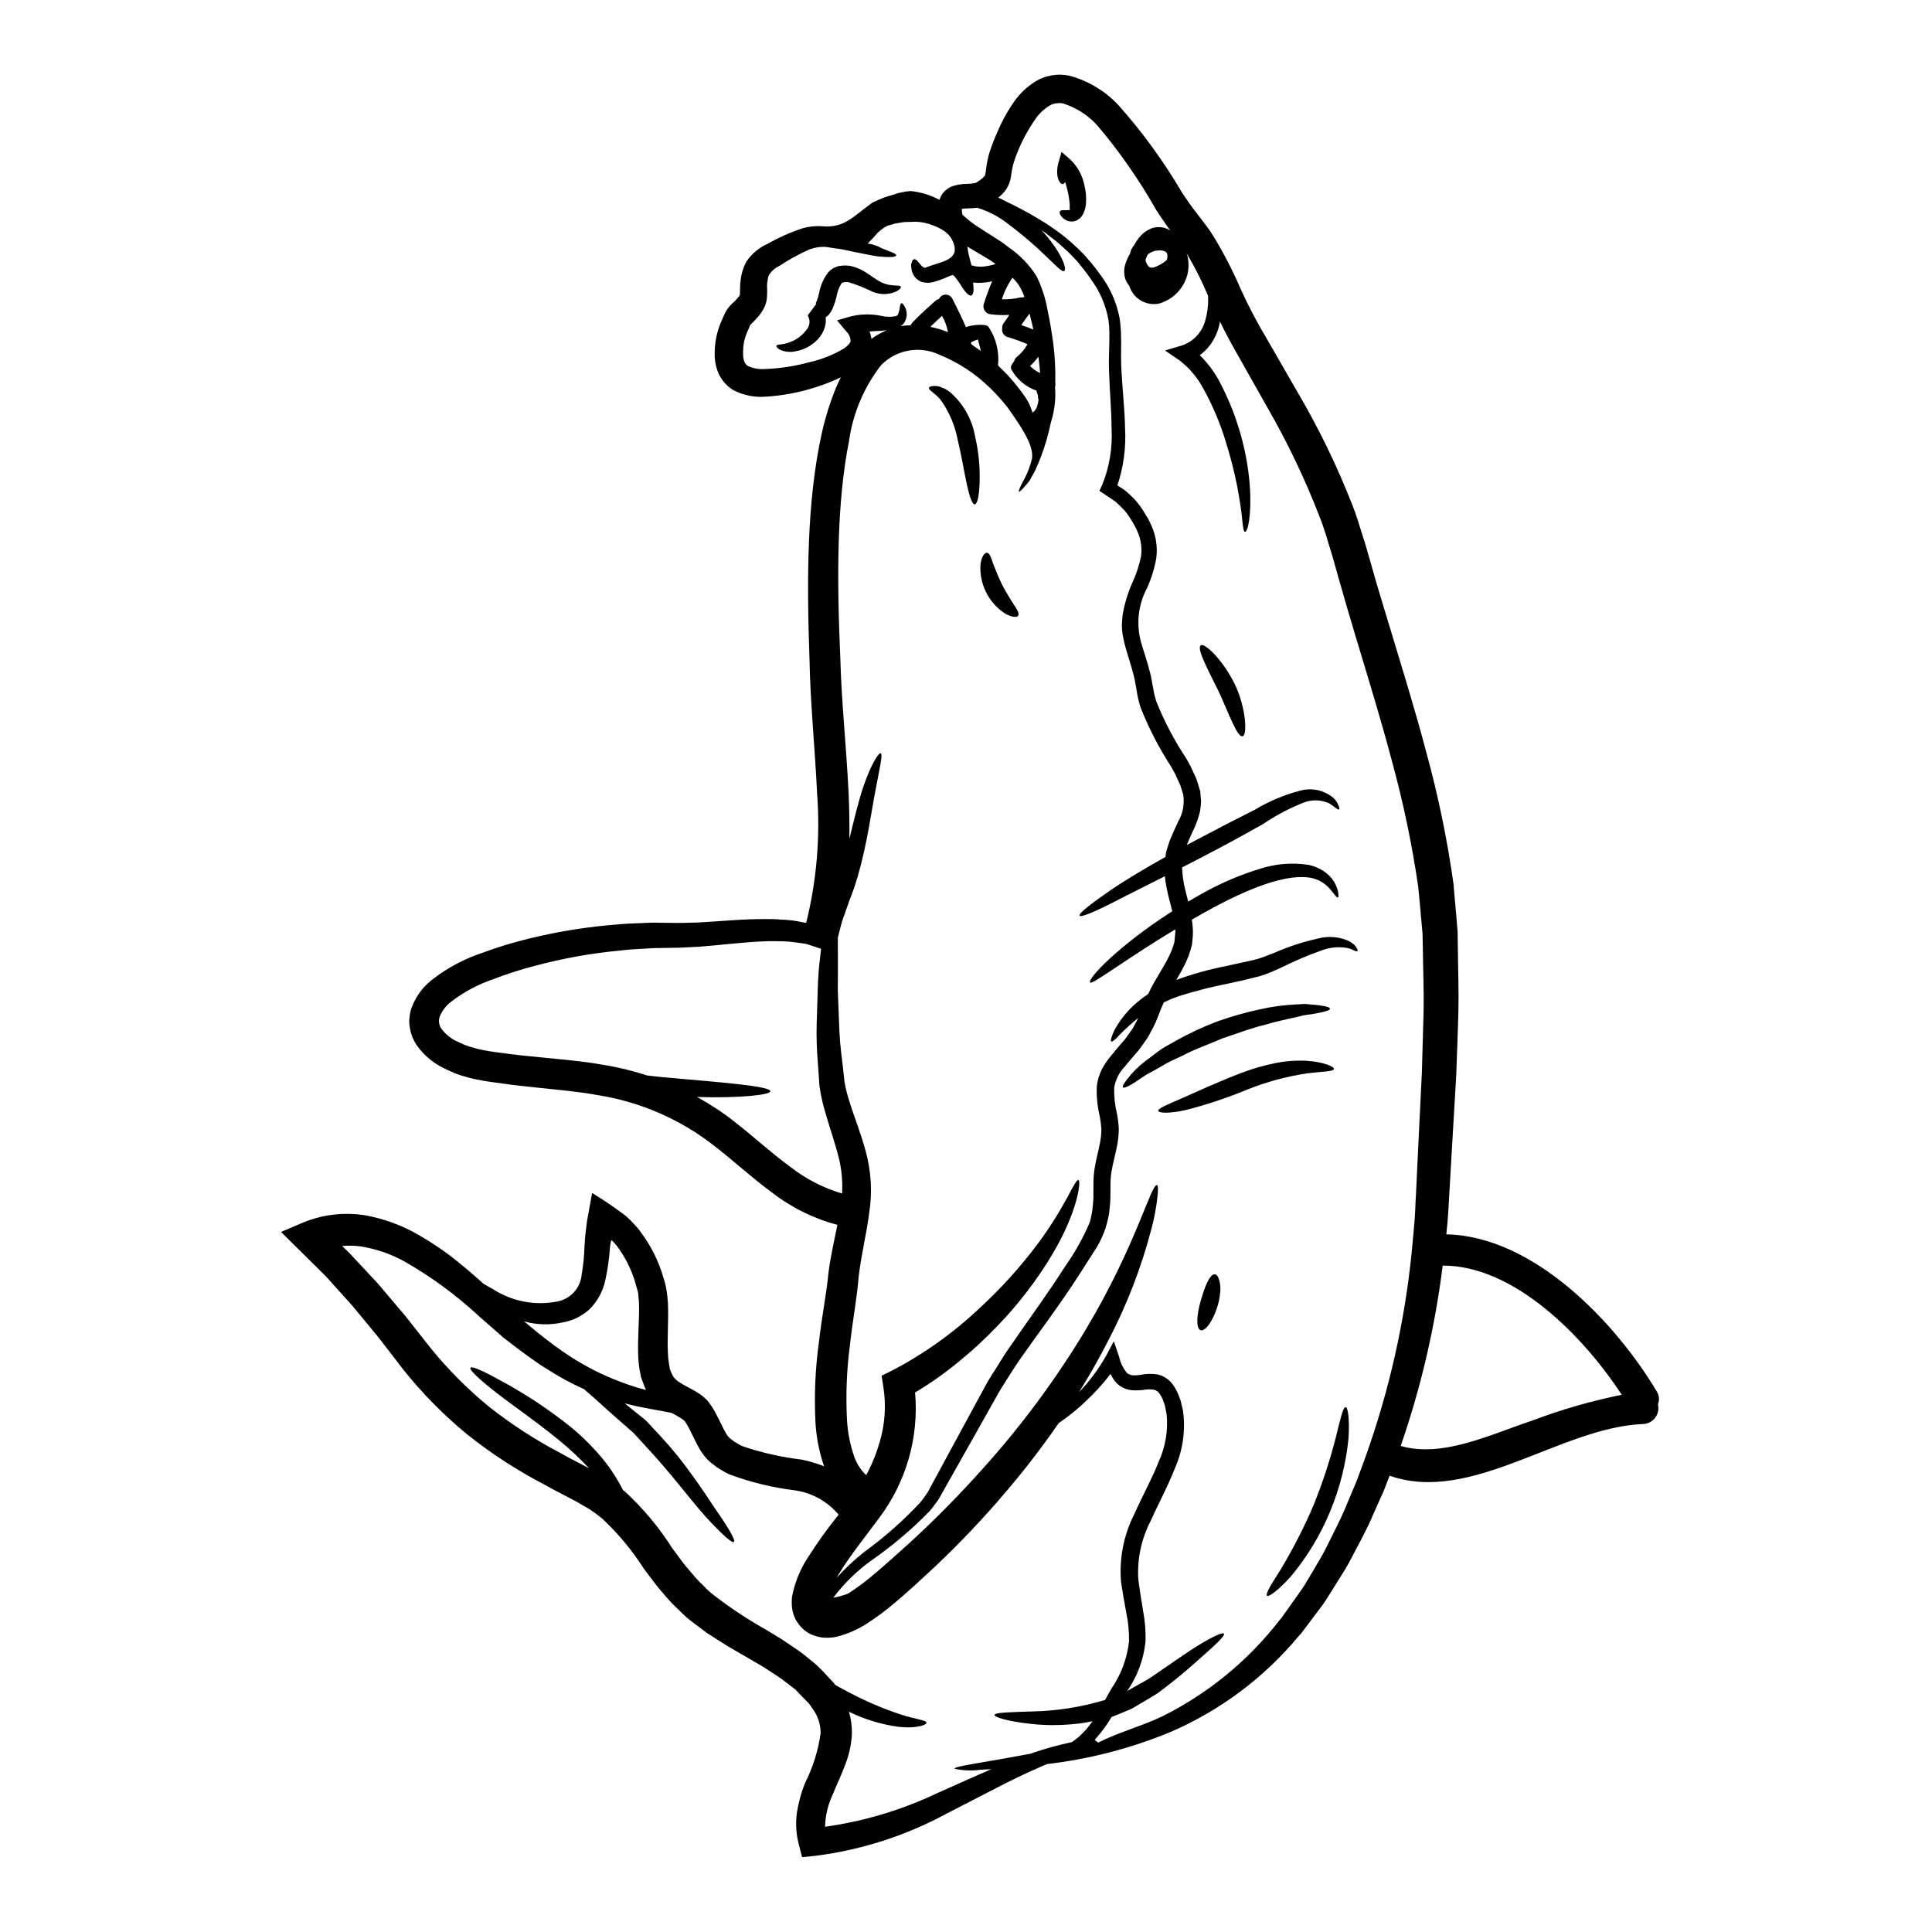 <?xml version="1.0" encoding="UTF-8"?>
<!-- Uploaded to: ICON Repo, www.iconrepo.com, Generator: ICON Repo Mixer Tools -->
<svg fill="#000000" width="800px" height="800px" version="1.1" viewBox="144 144 512 512" xmlns="http://www.w3.org/2000/svg">
 <g>
  <path d="m396.57 216.93-0.141-0.027c0 0.055-0.395 0.055-0.863 0.281-1.41 0.664-2.879 1.203-4.387 1.609-0.988 0.234-2.019 0.195-2.984-0.109-0.91-0.352-1.668-1.008-2.137-1.863-0.305-0.562-0.492-1.18-0.543-1.812-0.094-0.406-0.086-0.824 0.027-1.223 0.137-0.613 0.359-1.004 0.664-1.086 0.309-0.082 0.695 0.168 1.109 0.668 0.191 0.289 0.418 0.551 0.668 0.789 0.191 0.27 0.438 0.5 0.723 0.668 0.582 0.305 0.418 0.109 1.336-0.195 3.027-1.137 7.668-1.691 6.914-5.25-0.691-3.418-3.332-4.859-6.414-5.902l-0.004-0.004c-1.648-0.57-3.398-0.801-5.141-0.668-0.664 0.055-1.387-0.027-2.027 0.082-0.641 0.109-1.273 0.219-1.918 0.309-0.641 0.086-0.973 0.332-1.5 0.414l-0.746 0.195c-1.285 0.656-2.422 1.57-3.332 2.691-0.328 0.434-0.703 0.828-1.113 1.18-0.277 0.164-0.582 0.863-0.887 0.863 1.332 0.145 2.617 0.57 3.773 1.246 2.531 1.027 3.938 1.418 3.859 1.891-0.074 0.473-1.637 0.555-4.582 0.309-1.445-0.195-3.148-0.527-5.141-0.945-1.945-0.309-3.891-0.945-6.5-1.223-0.609-0.109-1.25-0.191-1.918-0.305l-0.5-0.055-0.168-0.031h-0.914 0.008c-1.141 0.055-2.266 0.289-3.336 0.695-2.738 1.219-5.375 2.668-7.871 4.328-1.086 0.496-2.016 1.273-2.691 2.254-0.094 0.156-0.168 0.324-0.227 0.5-0.016 0.066-0.043 0.133-0.082 0.191-0.059 0.199-0.098 0.402-0.109 0.609l-0.109 0.668-0.027 0.109v0.086c-0.004 0.074-0.016 0.148-0.027 0.219-0.039 0.352-0.047 0.707-0.027 1.059 0.059 1.141 0.02 2.285-0.117 3.418-0.168 0.926-0.504 1.809-1 2.609-0.316 0.551-0.68 1.078-1.082 1.574l-1.25 1.363c-0.395 0.395-0.691 0.637-0.887 0.891-0.059 0.191-0.168 0.082-0.281 0.445-0.109 0.363-0.219 0.582-0.363 0.891l-0.109 0.246h0.004c-0.617 1.277-1.016 2.648-1.184 4.055l-0.027 0.418c-0.059 0.656-0.078 1.312-0.059 1.969 0.004 0.676 0.137 1.344 0.395 1.969 0.191 0.387 0.48 0.723 0.836 0.973 1.418 0.668 2.988 0.953 4.551 0.828 3.945-0.141 7.859-0.734 11.668-1.773 3.32-0.73 6.504-2 9.418-3.75 1.082-0.789 1.609-1.527 1.609-1.918-0.008-0.887-0.367-1.734-1-2.363l-2.582-3.082 3.5-1.027c2.656-0.668 5.43-0.734 8.113-0.195 1.328 0.332 2.715 0.359 4.055 0.082 0.168-0.055 0.25-0.191 0.395-0.332 0.082-0.195 0.195-0.395 0.281-0.582h-0.004c0.117-0.398 0.211-0.809 0.277-1.223 0.082-0.809 0.25-1.25 0.473-1.277 0.219-0.027 0.555 0.309 0.918 1.027h-0.004c0.711 1.379 0.594 3.039-0.301 4.305-0.25 0.312-0.551 0.578-0.891 0.785 0.43-0.086 0.867-0.152 1.305-0.191 0.473-0.059 0.918-0.027 1.391-0.059h-0.004c0.105-0.277 0.27-0.531 0.473-0.746 1.891-2.027 4-3.832 6.059-5.723v-0.004c0.277-0.246 0.609-0.418 0.973-0.5 0.305-0.688 0.98-1.141 1.734-1.164 0.758-0.023 1.457 0.387 1.809 1.055 1.25 2.5 2.555 5 3.613 7.613-0.113-0.281 4.773-1.25 5.945-0.195h-0.004c2.035 3.027 2.941 6.676 2.555 10.305 0.664 0.641 1.336 1.277 1.969 1.918v-0.004c1.844 1.949 3.543 4.027 5.086 6.223 0.41 0.586 0.781 1.199 1.109 1.836 0.191 0.418 0.395 0.836 0.555 1.309v-0.004c0.133 0.309 0.246 0.625 0.336 0.945l0.055 0.246 0.164-0.109 0.309-0.219c0.348-0.387 0.617-0.84 0.785-1.336 0.164-0.523 0.285-1.062 0.359-1.609 0.027-0.363-0.164-0.418-0.137-1.004 0.055-0.527-0.395-1.027-0.395-1.527-2.84-0.996-5.211-3-6.668-5.633-0.395-0.809 0.336-1.574 0.75-2.168v-0.004c0.09-0.406 0.305-0.773 0.613-1.055 1.191-0.941 2.18-2.113 2.914-3.441-1.723-0.742-3.484-1.379-5.277-1.918-1-0.285-1.613-1.285-1.418-2.309-0.043-0.449 0.074-0.902 0.336-1.277 0.555-0.746 1.055-1.5 1.555-2.273-1.594 0.105-3.195 0.059-4.777-0.145-0.648-0.008-1.258-0.312-1.652-0.828-0.395-0.512-0.535-1.18-0.375-1.809 0.641-2.074 1.395-4.117 2.25-6.117-1.656 0.387-3.363 0.5-5.059 0.336 0.25 1.945 0.141 3.082-0.395 3.391-0.586 0.336-1.695-0.809-2.754-2.555-0.523-0.887-1.129-1.723-1.805-2.5-0.09-0.117-0.203-0.215-0.332-0.281zm186.46 295.76c0.676 1.031 0.801 2.328 0.336 3.469 0.305 1.234 0.039 2.539-0.723 3.551-0.766 1.016-1.945 1.629-3.215 1.676-21.887 0.863-45.473 21.305-67.168 13.695-0.555 1.418-1.109 2.832-1.637 4.223-0.945 2.055-1.863 4.109-2.754 6.141-1.723 4.082-3.859 7.871-5.859 11.695-0.945 1.891-2.113 3.723-3.25 5.512-1.137 1.785-2.25 3.613-3.363 5.359-1.109 1.746-2.391 3.223-3.543 4.832l-1.75 2.336-0.891 1.141-0.191 0.305-0.223 0.25-0.109 0.137-0.5 0.555-0.008-0.004c-9.145 11.008-20.754 19.707-33.887 25.391-9.82 4.074-20.129 6.856-30.668 8.266-0.723 0.109-1.445 0.191-2.141 0.277-0.746 0.309-1.5 0.613-2.25 0.973-6.859 2.918-14.805 7.305-24.402 12.168v-0.004c-10.914 5.922-22.844 9.73-35.168 11.227l-3.109 0.305-0.75-2.973h-0.004c-0.797-2.812-1.012-5.758-0.637-8.66 0.406-2.731 1.133-5.406 2.164-7.969 2.086-4.148 3.484-8.605 4.141-13.199 0.012-1.93-0.484-3.832-1.445-5.508-0.258-0.461-0.555-0.898-0.887-1.309l-0.445-0.664-0.246-0.336c0-0.027-0.082-0.109-0.082-0.109-0.945-0.973-1.891-1.969-2.863-2.945l-0.695-0.75-0.719-0.527-1.391-1.082h-0.004c-0.953-0.785-1.957-1.508-3-2.168-1.141-0.723-2.25-1.445-3.363-2.195-1.223-0.691-2.418-1.391-3.613-2.109-2.418-1.445-5-2.832-7.527-4.445-1.277-0.836-2.559-1.641-3.859-2.477-1.25-0.945-2.531-1.887-3.805-2.859v0.004c-1.305-0.977-2.519-2.066-3.641-3.25-1.199-1.098-2.328-2.266-3.387-3.5-0.973-1.18-1.945-2.195-2.945-3.543l-2.918-3.859c-3.109-4.883-6.824-9.352-11.055-13.305-1.059-0.871-2.164-1.688-3.305-2.445l-3.637-2.113c-2.973-1.574-5.641-2.891-8.531-4.527-7.231-3.769-14.078-8.238-20.445-13.332-6.133-5.059-11.727-10.738-16.695-16.945-2.301-3-4.582-5.973-6.859-8.887-2.277-2.754-4.527-5.512-6.777-8.195-2.363-2.609-4.664-5.195-6.969-7.75-2.445-2.391-4.832-4.777-7.195-7.113l-4.695-4.637 5.859-2.504c5.191-2.133 10.871-2.797 16.414-1.918 5.012 0.902 9.824 2.668 14.227 5.227 4 2.297 7.789 4.938 11.332 7.891 2.027 1.637 3.938 3.332 5.805 5 0.789 0.473 1.574 0.945 2.473 1.418v-0.004c5.062 3.301 11.215 4.488 17.141 3.309 3.527-0.684 6.164-3.641 6.441-7.223 0.422-2.426 0.664-4.875 0.727-7.332l0.082-1.059c0.027-0.609 0.055-1.246 0.137-1.859 0.137-1.25 0.309-2.504 0.445-3.777 0.445-2.445 0.891-4.945 1.363-7.504 2.363 1.473 4.945 3.113 7.305 4.887v0.004c1.336 0.887 2.547 1.945 3.609 3.148l1.25 1.363c0.336 0.418 0.609 0.832 0.945 1.273 2.562 3.481 4.496 7.383 5.723 11.527 0.363 1.098 0.652 2.223 0.859 3.363 0.195 1.203 0.328 2.418 0.395 3.641 0.109 2.332 0.055 4.555 0 6.777-0.055 2.223-0.109 4.359 0 6.414 0.023 0.988 0.125 1.973 0.305 2.945l0.219 1.391 0.004-0.004c0.164 0.336 0.312 0.68 0.445 1.027 0.527 1.336 1.363 2.055 3.277 3.148 1 0.555 2.109 1.055 3.5 1.945 0.746 0.445 1.445 0.969 2.086 1.555 0.434 0.355 0.809 0.777 1.109 1.25 0.246 0.336 0.527 0.695 0.746 1.027 1.641 2.641 2.613 5.168 3.695 7.004v-0.004c0.398 0.734 0.969 1.355 1.672 1.809 0.387 0.328 0.816 0.605 1.273 0.828 0.449 0.305 0.926 0.566 1.418 0.789 5.066 1.719 10.297 2.906 15.609 3.543 2.059 0.414 4.078 1.008 6.031 1.777-1.293-3.738-2.059-7.633-2.281-11.582-0.367-7.133-0.062-14.285 0.918-21.363 0.75-6.668 2-12.75 2.555-18.586 0.613-4.527 1.574-8.637 2.336-12.441-6.328-1.684-12.25-4.621-17.418-8.637-5.582-4.113-10.305-8.531-15.109-12.223-8.961-7.055-19.574-11.703-30.836-13.5-5.387-1-10.914-1.445-16.363-2.031-2.719-0.305-5.414-0.555-8.113-0.945-2.695-0.391-5.246-0.637-8.137-1.273-1.391-0.25-2.777-0.75-4.141-1.109h0.004c-1.375-0.496-2.719-1.07-4.027-1.727-2.863-1.348-5.34-3.402-7.195-5.969-0.527-0.719-0.957-1.504-1.277-2.336-0.359-0.852-0.602-1.75-0.723-2.668-0.16-0.91-0.172-1.844-0.027-2.754 0.066-0.898 0.273-1.781 0.609-2.613 1.102-2.856 2.969-5.356 5.391-7.223 3.918-3.047 8.324-5.414 13.027-7 4.156-1.551 8.406-2.852 12.723-3.891 7.789-1.902 15.723-3.156 23.723-3.75 1.891-0.195 3.723-0.223 5.559-0.309 1.836-0.082 3.609-0.191 5.359-0.109 1.75 0 3.473 0.027 5.168 0.055 1.574-0.055 3.148-0.082 4.664-0.109 6.277-0.336 12.309-0.973 18.059-0.918v0.004c1.426-0.039 2.856 0.008 4.277 0.137 1.387 0.043 2.769 0.184 4.137 0.418 0.664 0.137 1.363 0.25 2.027 0.395l0.363 0.055v-0.004c2.797-11.25 3.769-22.879 2.887-34.441-0.582-12.203-1.805-24.008-2-35.223-0.789-22.141-0.637-42.195 3.148-59.609v-0.004c0.914-4.281 2.207-8.473 3.863-12.527 0.395-0.945 0.836-1.863 1.277-2.777-2.129 1.027-4.328 1.898-6.582 2.609-4.336 1.41-8.832 2.258-13.383 2.531-2.973 0.223-5.949-0.395-8.586-1.781-1.598-1-2.883-2.426-3.723-4.113-0.699-1.527-1.086-3.18-1.137-4.859-0.117-3.371 0.566-6.723 2-9.777v-0.027l0.723-1.609c0.367-0.711 0.824-1.371 1.359-1.969 0.445-0.5 0.918-0.863 1.223-1.18l0.719-0.789c0.227-0.246 0.434-0.508 0.617-0.785 0 0 0-0.055 0.027-0.055 0.027 0 0.027-1.055 0.055-2.195v-0.004c0.004-0.574 0.051-1.148 0.137-1.719l0.055-0.445 0.055-0.336 0.027-0.164 0.141-0.695c0.082-0.246 0.082-0.359 0.191-0.719l0.363-1.055 0.004-0.004c0.242-0.676 0.566-1.32 0.969-1.918 1.371-1.879 3.211-3.363 5.336-4.305 2.965-1.688 6.09-3.074 9.332-4.141 1.695-0.477 3.465-0.656 5.223-0.527 5.723 0.527 8.223-2.637 12.391-5.637l0.914-0.668c0.445-0.219 0.918-0.418 1.418-0.637h-0.004c0.957-0.445 1.941-0.816 2.949-1.109 0.941-0.168 1.887-0.668 2.859-0.836 0.91-0.227 1.84-0.375 2.777-0.445 2.695 0.258 5.312 1.051 7.695 2.336 0.059-0.199 0.137-0.395 0.223-0.586 0.188-0.477 0.453-0.918 0.789-1.305 0.637-0.781 1.473-1.375 2.418-1.723 1.211-0.398 2.477-0.605 3.75-0.613 0.754-0.02 1.508-0.094 2.25-0.219 0.191-0.113-0.141 0.137 0.5-0.223 0.055-0.027 0.277-0.191 0.277-0.191l0.473-0.336c0.5-0.328 0.949-0.727 1.332-1.184 0.109-0.168 0.164-0.281 0.281-1.277 0.113-1.133 0.301-2.254 0.555-3.363 0.238-1.047 0.555-2.078 0.945-3.082 0.445-1.309 0.789-2.031 1.219-3.086 0.395-0.973 0.863-1.945 1.309-2.945v0.004c1-2.059 2.16-4.031 3.469-5.906 1.512-2.148 3.438-3.973 5.668-5.359 1.277-0.781 2.691-1.316 4.164-1.574 1.582-0.289 3.207-0.27 4.781 0.055 4.969 1.328 9.469 4.023 12.988 7.777 6.383 7.152 12.039 14.922 16.887 23.195 0.637 0.945 1.309 1.969 1.945 2.863 0.637 0.895 1.309 1.801 2.082 2.773l2.305 3.031h0.004c0.805 1.043 1.547 2.137 2.223 3.273 2.672 4.445 5.039 9.066 7.086 13.836 2.082 4.555 4.422 8.988 7 13.277 2.582 4.5 5.207 9.055 7.871 13.664v0.004c5.648 9.59 10.527 19.613 14.586 29.977 1.113 2.754 1.863 5.359 2.695 8.027l0.637 1.969 0.641 2.168 1.137 4c1.5 5.332 3.148 10.723 4.805 16.168 3.277 10.887 6.75 21.973 9.75 33.418l0.004-0.004c3.129 11.398 5.523 22.988 7.168 34.695 0.246 2.828 0.5 5.664 0.746 8.469l0.363 4.418 0.055 4.277c0.055 5.668 0.281 11.363 0.141 16.926-0.137 5.562-0.395 11.055-0.559 16.531-0.332 5.414-0.645 10.777-0.945 16.086-0.305 5.273-0.609 10.523-0.914 15.719-0.168 2.582-0.25 5.141-0.504 7.723-0.082 0.945-0.191 1.863-0.277 2.805 23.078 0.441 44.766 23.219 55.746 41.582zm-32.973 7.777c7.711-2.918 15.645-5.203 23.723-6.832-10.168-15.555-28.555-34.305-47.445-34.242v-0.004c-2.039 16.281-5.773 32.305-11.137 47.809 11.262 3.242 24.141-3.211 34.875-6.731zm-28.793-108.36c0.113-5.477-0.137-10.945-0.191-16.473l-0.082-4.141-0.363-4.027c-0.246-2.805-0.5-5.641-0.789-8.473h0.004c-1.629-11.176-3.941-22.242-6.922-33.137-2.945-11.168-6.359-22.168-9.641-33.113-1.637-5.445-3.246-10.887-4.777-16.363l-1.137-4.055-0.555-1.891-0.609-1.969v0.004c-0.73-2.629-1.594-5.215-2.586-7.75-3.816-9.844-8.375-19.379-13.641-28.531-2.609-4.613-5.195-9.195-7.723-13.695-1.719-3.004-3.418-6.113-4.973-9.309-0.027 0.168-0.027 0.309-0.055 0.473l0.004 0.004c-0.422 2.144-1.324 4.16-2.641 5.902-0.754 0.977-1.641 1.836-2.637 2.555 1.973 1.961 3.664 4.188 5.023 6.613 11.195 20.859 8.473 40.75 6.918 40.195-0.363-0.027-0.473-1.223-0.695-3.223-0.164-1.969-0.609-4.887-1.25-8.414v-0.004c-0.801-4.129-1.84-8.211-3.109-12.223-1.465-4.863-3.445-9.559-5.906-14-1.527-2.91-3.66-5.457-6.25-7.481l-3.938-2.695 4.473-1.332c3.125-1.059 5.488-3.652 6.25-6.863 0.57-2.059 0.793-4.199 0.668-6.332-1.57-3.75-3.398-7.391-5.473-10.887-0.055-0.109-0.117-0.211-0.191-0.309 0.164 0.422 0.285 0.859 0.355 1.309 0.23 1.363 0.195 2.758-0.109 4.109-0.922 3.789-3.805 6.793-7.555 7.871-2.559 0.516-5.188-0.465-6.777-2.531-0.504-0.672-0.891-1.422-1.141-2.219-0.715-0.82-1.16-1.84-1.277-2.918-0.117-0.914-0.039-1.84 0.223-2.723 0.316-0.992 0.746-1.941 1.281-2.836 0.02-0.031 0.031-0.07 0.027-0.109 0.082-0.336 0.191-0.691 0.305-1.027l0.527-0.863c0.086-0.109 0.168-0.164 0.25-0.277v0.004c0.363-0.711 0.805-1.383 1.305-2.004 0.926-1.156 2.152-2.031 3.543-2.527 1.598-0.469 3.32-0.227 4.723 0.668-0.555-0.75-1.141-1.531-1.695-2.391-0.789-1.086-1.418-2.086-2.109-3.148v0.004c-4.453-7.875-9.637-15.312-15.473-22.223-2.492-2.797-5.703-4.852-9.285-5.953-0.551-0.082-1.113-0.082-1.668 0-0.645 0.07-1.262 0.289-1.809 0.637-1.387 0.844-2.594 1.961-3.539 3.281-2.16 3.043-3.926 6.352-5.254 9.84-0.344 0.852-0.629 1.723-0.859 2.613-0.203 0.812-0.363 1.641-0.473 2.473-0.129 1.504-0.645 2.945-1.5 4.191-0.562 0.734-1.215 1.398-1.945 1.965 0.695 0.305 1.391 0.664 2.086 1.027 3.062 1.449 6.047 3.051 8.941 4.809 1.355 0.793 2.672 1.656 3.938 2.582 1.41 0.965 2.754 2.016 4.031 3.148 1.426 1.219 2.777 2.516 4.055 3.887 1.25 1.477 2.445 2.777 3.695 4.559 2.727 3.488 4.582 7.574 5.414 11.918 0.746 4.723 0.164 9.332 0.5 14.027 0.219 4.746 0.836 9.777 0.945 15.109v0.004c0.293 5.144-0.395 10.301-2.027 15.191 0.609 0.395 1.219 0.789 1.832 1.18 1.055 0.848 2.043 1.777 2.949 2.781 0.891 1 1.684 2.086 2.359 3.246l0.973 1.613c0.418 0.691 0.613 1.273 0.945 1.918 1.184 2.676 1.617 5.621 1.25 8.523-0.477 2.734-1.301 5.394-2.445 7.922-2.336 4.367-2.922 9.461-1.637 14.246 0.719 2.527 1.637 5.086 2.387 8.031 0.203 0.711 0.359 1.434 0.473 2.164l0.195 1.137 0.191 0.945h0.004c0.184 1.277 0.488 2.535 0.914 3.75 2.102 5.207 4.727 10.188 7.836 14.863l1.141 2.055 0.918 2 0.473 1 0.109 0.25 0.082 0.219 0.055 0.141 0.195 0.609 0.746 2.445 0.223 2.664 0.004 0.004c-0.023 0.895-0.117 1.789-0.277 2.668-0.383 1.617-0.934 3.191-1.641 4.695-0.641 1.418-1.277 2.754-1.75 3.938-0.051 0.098-0.098 0.203-0.137 0.309 1.527-0.809 3.055-1.641 4.637-2.449 4.75-2.527 9.309-4.859 13.473-6.941v-0.004c3.688-2.215 7.676-3.898 11.836-4.996 3.121-0.898 6.484-0.18 8.969 1.914 0.605 0.594 1.074 1.316 1.363 2.113 0.219 0.527 0.219 0.836 0.082 0.918-0.137 0.082-0.418-0.055-0.836-0.363-0.547-0.441-1.121-0.848-1.719-1.223-2.219-1.043-4.773-1.094-7.031-0.141-3.699 1.484-7.234 3.359-10.535 5.598-4.082 2.305-8.609 4.805-13.383 7.305-2.777 1.473-5.477 2.863-8.086 4.195 0.07 1.992 0.352 3.973 0.836 5.902 0.246 1.027 0.527 2.082 0.789 3.148 1.504-0.887 3.031-1.773 4.613-2.637 4.527-2.465 9.289-4.477 14.219-5.996 4.184-1.383 8.633-1.766 12.988-1.113 1.777 0.352 3.441 1.125 4.863 2.25 1.051 0.84 1.891 1.922 2.441 3.148 0.363 0.73 0.59 1.523 0.672 2.336 0.055 0.555 0.027 0.863-0.141 0.918-0.359 0.109-0.887-0.891-2.082-2.25l-0.004-0.004c-1.586-1.84-3.852-2.961-6.277-3.109-6.277-0.527-15.305 3.082-24.5 7.973-2 1.082-3.938 2.191-5.832 3.273l-0.004 0.004c0.098 0.504 0.164 1.016 0.199 1.527 0.105 0.875 0.133 1.758 0.082 2.641l-0.109 1.18-0.055 0.586-0.027 0.277v0.164l-0.059 0.309-0.027 0.082h-0.004c-0.402 1.711-0.996 3.371-1.773 4.949-0.723 1.5-1.527 2.887-2.336 4.246 4.211-1.531 8.527-2.738 12.918-3.609l7.164-1.574c0.258-0.047 0.508-0.113 0.754-0.199l0.863-0.219c0.582-0.168 1-0.336 1.5-0.5 1.027-0.395 2.055-0.789 3.027-1.18h-0.004c3.66-1.598 7.465-2.832 11.363-3.691 2.832-0.75 5.84-0.457 8.473 0.828 0.418 0.309 0.789 0.586 1.109 0.836 0.227 0.262 0.43 0.539 0.613 0.832 0.277 0.445 0.363 0.719 0.219 0.836-0.141 0.113-0.418 0.055-0.863-0.141-0.191-0.109-0.473-0.219-0.746-0.359-0.277-0.137-0.695-0.195-1.055-0.309-2.344-0.422-4.758-0.184-6.973 0.695-3.57 1.266-7.059 2.75-10.441 4.445-1 0.469-2.031 0.914-3.168 1.387-0.582 0.223-1.246 0.5-1.777 0.668l-0.859 0.246-0.004 0.004c-0.309 0.105-0.621 0.191-0.945 0.25-2.363 0.609-4.777 1.18-7.25 1.691v0.004c-4.555 0.883-9.051 2.031-13.473 3.441-1.277 0.453-2.531 0.98-3.75 1.574-0.527 1.109-1 2.273-1.5 3.637-0.48 1.293-1.059 2.547-1.723 3.754l-1 1.863-1.219 1.746c-0.418 0.559-0.789 1.18-1.223 1.695l-1.273 1.445-1.25 1.473c-0.527 0.609-0.789 0.945-1.18 1.445l-0.008-0.004c-1.465 1.531-2.434 3.465-2.777 5.555-0.066 2.301 0.176 4.602 0.719 6.836 0.266 1.348 0.434 2.711 0.5 4.082-0.016 1.391-0.148 2.773-0.395 4.141-0.473 2.609-1.18 5-1.531 7.137-0.184 1.121-0.277 2.254-0.273 3.391l-0.027 3.641c0 1.277-0.223 2.582-0.309 3.832-0.57 3.828-2.016 7.473-4.219 10.656-1.273 2-2.527 3.973-3.773 5.902-5.059 7.871-10.555 15.082-15.391 21.977-1.223 1.719-2.336 3.543-3.5 5.332-1.164 1.789-2.25 3.543-3.223 5.332-2 3.582-3.973 7.086-5.902 10.496-1.934 3.414-3.832 6.777-5.668 10.055-0.918 1.641-1.836 3.25-2.723 4.832l-0.664 1.18c-0.336 0.582-0.582 0.832-0.863 1.246l-0.004 0.008c-0.543 0.77-1.129 1.512-1.746 2.223-4.723 4.836-9.895 9.207-15.445 13.059-3.809 2.746-7.18 6.051-10 9.805 1.277-0.223 2.535-0.57 3.75-1.027 0.137-0.082 0.305-0.164 0.445-0.25v-0.004c1.934-1.254 3.797-2.617 5.578-4.082 1.805-1.473 3.613-3.082 5.445-4.695 1.832-1.613 3.543-3.191 5.305-4.75 6.945-6.387 13.281-12.887 19.059-19.359 10.266-11.383 19.406-23.727 27.305-36.863 13.473-22.527 17.32-38.723 18.895-38.305 0.309 0.082 0.336 1.18 0.113 3.148-0.316 2.883-0.855 5.734-1.613 8.531-2.715 10.352-6.598 20.363-11.586 29.832-2.191 4.277-4.723 8.777-7.582 13.359h0.004c2.82-2.938 5.258-6.223 7.25-9.777l1.969-3.723 1.418 4.168h-0.004c0.348 1.551 1.051 2.996 2.055 4.223 0.836 0.746 1.945 0.789 4.195 0.418 1.277-0.207 2.582-0.219 3.863-0.027 1.555 0.34 2.941 1.203 3.934 2.445 0.809 1.074 1.445 2.269 1.891 3.543l0.332 0.918c0.027 0.109 0-0.082 0.082 0.246l0.027 0.113 0.031 0.219 0.109 0.418 0.395 1.664v0.004c0.727 5.199-0.012 10.504-2.141 15.305-1.863 4.805-4.328 9.277-6.387 13.891h-0.004c-2.508 4.812-3.652 10.223-3.305 15.637 0.387 2.805 0.805 5.527 1.25 8.168 0.535 2.773 0.75 5.598 0.641 8.418-0.512 4.641-2.172 9.082-4.836 12.918 0.945-0.523 1.863-1.051 2.754-1.574 0.973-0.527 1.891-1.027 2.801-1.574 0.914-0.547 1.668-1.141 2.477-1.668 3.246-2.219 6.164-4.25 8.637-5.902 5.141-3.363 8.641-4.973 8.973-4.473 0.336 0.609-2.418 3.109-6.941 7.086-2.25 2.031-4.977 4.394-8.336 6.945-0.832 0.609-1.664 1.336-2.555 1.918l-2.754 1.664c-0.945 0.555-1.887 1.113-2.859 1.695l-0.75 0.445-0.23 0.105-0.164 0.082-0.191 0.082-0.418 0.195-1.695 0.691-0.004 0.004c-0.934 0.426-1.891 0.805-2.863 1.137-1.227 2.082-2.66 4.035-4.273 5.832-0.059 0.059-0.141 0.418-0.195 0.473 0.336-0.055 0.695 0.473 1 0.473 5.387-2.754 11.113-4.164 17-6.969v-0.004c12.105-6.047 22.691-14.742 30.973-25.445l0.441-0.527 0.113-0.109h0.004c0.066-0.117 0.141-0.227 0.219-0.336l0.836-1.18 1.691-2.391c1.113-1.609 2.363-3.223 3.391-4.859 1.027-1.637 1.969-3.332 2.977-5.027h-0.004c1.062-1.699 2.035-3.453 2.918-5.25 1.801-3.668 3.773-7.332 5.359-11.309 0.832-1.969 1.664-3.938 2.5-5.945 0.746-2.055 1.5-4.113 2.277-6.195v0.004c6.367-17.773 10.52-36.262 12.359-55.051 0.223-2.445 0.445-4.887 0.664-7.359s0.25-5.141 0.418-7.723c0.262-5.168 0.512-10.406 0.75-15.719 0.277-5.277 0.527-10.629 0.789-16.031 0.16-5.356 0.324-10.77 0.461-16.242zm-65.082-50.281c1.273-2.18 1.762-4.727 1.391-7.223l-0.555-1.805-0.141-0.445-0.027-0.109v-0.004c-0.043-0.105-0.09-0.207-0.141-0.305l-0.445-1-0.918-2-1-1.777 0.004-0.004c-3.211-4.938-5.918-10.188-8.086-15.664-0.465-1.441-0.809-2.918-1.027-4.418l-0.363-2.051c-0.094-0.656-0.234-1.305-0.41-1.941-0.586-2.445-1.531-5.117-2.277-7.836-0.164-0.691-0.363-1.387-0.5-2.137l-0.004-0.004c-0.176-0.746-0.285-1.508-0.332-2.277l-0.016-0.562c0-0.164-0.027-0.109-0.027-0.418v-0.246l0.055-1c0.035-0.758 0.117-1.508 0.25-2.254 0.523-2.773 1.371-5.477 2.527-8.055 1.016-2.203 1.773-4.512 2.25-6.891 0.289-2.168-0.02-4.379-0.887-6.387-0.223-0.473-0.445-1.082-0.668-1.445l-0.945-1.613c-0.559-0.98-1.211-1.902-1.945-2.754-0.738-0.793-1.516-1.543-2.332-2.254-0.918-0.609-1.863-1.246-2.777-1.891l-1.473-0.973 0.691-1.5v0.004c1.953-4.773 2.812-9.918 2.523-15.066-0.027-5.117-0.527-10.113-0.664-15.027-0.219-4.973 0.418-9.695-0.164-13.695-0.688-3.93-2.289-7.641-4.68-10.836-0.973-1.5-2.305-3.109-3.418-4.5v0.004c-1.152-1.301-2.375-2.535-3.668-3.699-1.191-1.125-2.453-2.176-3.773-3.148-0.711-0.59-1.453-1.137-2.227-1.641 5 5.359 7.027 10.418 6 10.863-0.609 0.246-2.027-1.336-4.609-3.777-3.266-3.18-6.734-6.141-10.387-8.859-2.394-1.855-5.102-3.258-8-4.141-0.973 0.109-1.836 0.137-2.555 0.164-0.512 0.008-1.023 0.047-1.531 0.113v0.32c0.008 0.316 0.035 0.633 0.09 0.945l0.027 0.195c0.098 0.129 0.211 0.246 0.328 0.359 1.133 1.043 2.352 1.992 3.641 2.832 1.391 0.918 2.805 1.805 4.25 2.723 0.719 0.473 1.473 0.945 2.191 1.418 0.836 0.582 1.418 1.055 2.082 1.555h0.004c2.898 2.008 5.359 4.59 7.223 7.586 1.398 2.883 2.383 5.949 2.918 9.113 0.586 2.719 1.031 5.512 1.418 8.164l-0.004-0.004c0.477 3.609 0.672 7.254 0.586 10.891 0.074 0.332 0.066 0.676-0.031 1 0.004 0.105-0.004 0.207-0.027 0.309 0.027 0.277 0.059 0.555 0.059 0.832 0.098 2.773-0.281 5.543-1.113 8.191-0.395 1.777-0.789 3.418-1.246 4.977-0.785 2.723-1.777 5.375-2.973 7.941-0.559 1.027-1.059 1.918-1.477 2.695-0.555 0.691-1.027 1.273-1.445 1.719-0.789 0.891-1.219 1.277-1.359 1.18-0.137-0.098 0.082-0.695 0.582-1.75 0.246-0.5 0.582-1.109 0.973-1.863l0.004 0.004c0.809-1.598 1.434-3.285 1.859-5.023 0.832-3.891-4.25-10.445-6.332-13.527v-0.004c-1.457-1.875-3.047-3.648-4.75-5.305-3.867-3.789-8.441-6.785-13.457-8.82-5.219-2.457-11.422-1.332-15.445 2.801-4.531 5.836-7.453 12.758-8.473 20.074-3.246 16.309-3.273 35.723-2.301 57.805 0.277 10.945 1.527 22.477 2.164 35.086 0.195 4.055 0.281 8.266 0.223 12.555 1.305-5.305 2.445-10.168 3.746-13.945 2.004-5.859 4.004-8.887 4.531-8.75 0.691 0.223-0.281 3.938-1.309 9.586-1.137 5.75-2.137 13.891-4.695 22.859-0.621 2.188-1.363 4.34-2.219 6.449-0.695 1.969-1.363 3.891-2 5.691-0.418 1.527-0.789 2.945-1.113 4.328 0 1.969 0 4.195 0.027 6.691-0.027 2.223-0.027 4.668-0.027 7.332 0.117 2.668 0.227 5.555 0.336 8.66h-0.004c0.102 3.348 0.383 6.684 0.836 10 0.191 1.777 0.395 3.609 0.609 5.512 0.328 1.855 0.793 3.688 1.391 5.477 1.18 3.832 2.891 7.969 4.223 12.887 1.469 5.352 1.781 10.961 0.914 16.441-0.719 5.559-2.109 11.055-2.754 16.559-0.473 6-1.695 12.203-2.363 18.555-0.855 6.559-1.105 13.18-0.75 19.781 0.195 3.277 0.84 6.508 1.914 9.609 0.652 1.855 1.73 3.531 3.148 4.891 0.219-0.418 0.473-0.789 0.637-1.18h0.004c1.188-2.363 2.152-4.824 2.887-7.363 1.457-4.773 1.82-9.812 1.055-14.746l-0.473-3.059 2.641-1.305c8.582-4.465 16.488-10.113 23.5-16.777 5.57-5.133 10.66-10.77 15.195-16.836 7.586-10.141 9.84-17.223 10.832-16.926 0.695 0.109-0.055 8.059-6.859 19.555-4.086 6.848-8.941 13.207-14.473 18.949-3.387 3.562-7.004 6.894-10.832 9.977-3.516 2.871-7.238 5.484-11.141 7.809 1.047 11.867-2.34 23.703-9.5 33.223-3.75 5.086-7.668 9.891-10.777 15-0.195 0.281-0.336 0.586-0.527 0.891v-0.004c2.246-2.473 4.688-4.758 7.305-6.832 5.297-3.844 10.215-8.176 14.695-12.945 0.555-0.629 1.066-1.297 1.527-2 0.223-0.336 0.555-0.746 0.668-0.973l0.637-1.18c0.863-1.613 1.75-3.25 2.641-4.891 1.801-3.301 3.641-6.691 5.512-10.168 1.891-3.473 3.832-7.027 5.805-10.695 0.965-1.852 2.031-3.652 3.195-5.387 1.137-1.773 2.191-3.609 3.445-5.414 4.945-7.25 10.234-14.336 15.137-22.043 2.606-3.668 4.805-7.609 6.559-11.75 0.277-1.039 0.5-2.09 0.664-3.148 0.082-1.141 0.246-2.223 0.281-3.363v-3.641c0.004-1.289 0.098-2.582 0.277-3.859 0.418-2.723 1.137-5.055 1.527-7.305h-0.004c0.199-1.082 0.301-2.18 0.309-3.281-0.07-1.125-0.207-2.25-0.418-3.359-0.652-2.66-0.918-5.402-0.785-8.141 0.102-0.77 0.258-1.527 0.473-2.273 0.281-0.723 0.527-1.473 0.863-2.141h-0.004c0.684-1.262 1.496-2.449 2.418-3.543l1.25-1.527 1.246-1.473 1.277-1.473c0.363-0.473 0.664-0.945 1.027-1.445l1-1.418 0.836-1.574h0.004c0.207-0.355 0.391-0.727 0.555-1.109-1.68 1.352-3.281 2.797-4.797 4.328-1.25 1.391-2.082 2.082-2.336 1.891-0.25-0.191 0.027-1.18 0.789-2.891 1.301-2.434 2.988-4.637 4.996-6.527 1.242-1.164 2.582-2.215 4.004-3.148 0.512-1.141 1.086-2.254 1.719-3.332 1.336-2.336 2.777-4.527 3.832-6.75l0.004-0.004c0.609-1.223 1.082-2.508 1.418-3.832l0.191-2.082c0.07-0.375 0.07-0.762 0-1.137-13.082 7.871-21.973 14.719-22.527 14.082-0.918-0.891 7.695-9.918 21.75-18.895-0.363-1.5-0.789-3.059-1.18-4.641-0.305-1.473-0.637-3.055-0.789-4.637-4.477 2.273-8.531 4.301-11.891 6-6.297 3.277-10.332 5-10.695 4.445-0.363-0.555 3.148-3.277 8.969-7.277 3.695-2.445 8.418-5.277 13.754-8.266 0.027-0.082 0.027-0.191 0.055-0.281h0.004c0.039-0.469 0.125-0.934 0.25-1.391l0.332-1.082c0.25-0.719 0.418-1.418 0.789-2.219 0.645-1.59 1.312-2.977 1.922-4.312zm-2.832-149.84c0.047-0.203 0.039-0.414-0.027-0.613-0.055-0.418-0.191-0.473-0.555-0.723-0.523-0.238-1.098-0.336-1.668-0.277-1.039 0.012-2.043 0.367-2.863 1-0.082 0.164-0.219 0.332-0.305 0.527v0.004c-0.137 0.305-0.258 0.621-0.359 0.941 0.062 0.43 0.203 0.844 0.418 1.223 0.555 0.836 0.746 0.918 1.691 0.836v-0.004c1.285-0.414 2.477-1.086 3.504-1.965l0.164-0.527c0.055-0.227-0.027-0.281 0-0.418zm-2.305 319.42h-0.004c1.828-3.957 2.559-8.332 2.117-12.672l-0.336-1.691-0.082-0.418-0.055-0.191v-0.055l-0.25-0.695h-0.004c-0.254-0.844-0.637-1.641-1.137-2.363-0.348-0.512-0.871-0.879-1.473-1.027-0.828-0.125-1.672-0.125-2.5 0-1.172 0.18-2.359 0.219-3.543 0.109-1.445-0.168-2.793-0.812-3.832-1.832-0.684-0.727-1.238-1.562-1.637-2.473-2.004 2.637-4.234 5.09-6.668 7.336-2.195 2.102-4.566 4.016-7.086 5.719-4.234 6.144-8.777 12.07-13.609 17.754-6.039 7.152-12.477 13.961-19.289 20.387-1.773 1.668-3.609 3.305-5.414 5.004-1.805 1.609-3.668 3.273-5.695 4.945v-0.004c-2.043 1.73-4.195 3.328-6.445 4.777-2.578 1.742-5.449 3.016-8.473 3.754l-0.887 0.164-1.059 0.082c-0.723 0.043-1.449 0.008-2.164-0.109-0.816-0.148-1.617-0.383-2.387-0.695-1.559-0.68-2.875-1.812-3.781-3.25l-0.363-0.473-0.027-0.055-0.332-0.695-0.027-0.082-0.055-0.137h0.004c-0.113-0.234-0.207-0.477-0.281-0.727-0.137-0.473-0.25-0.957-0.336-1.445-0.059-0.367-0.094-0.738-0.109-1.109-0.023-0.668-0.004-1.336 0.055-2 0.723-3.879 2.238-7.566 4.445-10.836 2.43-3.809 5.074-7.481 7.918-10.996-2.93-3.496-7.043-5.789-11.555-6.445-5.934-0.723-11.762-2.141-17.363-4.227-0.758-0.34-1.492-0.734-2.195-1.18-0.738-0.41-1.438-0.895-2.082-1.445-0.75-0.52-1.434-1.137-2.027-1.832-0.602-0.699-1.141-1.453-1.609-2.25-1.574-2.754-2.477-5.141-3.543-6.805-0.137-0.223-0.246-0.363-0.363-0.531-0.113-0.168-0.055-0.137-0.164-0.191-0.277-0.258-0.586-0.48-0.918-0.664-0.777-0.512-1.582-0.977-2.414-1.391-3.473-0.75-7.871-1.309-12.473-2.555 1.418 1.18 2.891 2.332 4.449 3.582h-0.004c0.488 0.363 0.949 0.758 1.387 1.18l1.18 1.277c0.789 0.863 1.609 1.723 2.418 2.582v0.004c3.047 3.281 5.879 6.762 8.469 10.418 2.391 3.305 4.394 6.297 6.086 8.887 3.543 5.059 5.473 8.391 4.973 8.809-0.5 0.418-3.363-2.195-7.527-6.723-4.141-4.641-9.223-11.527-15.445-18.195-0.789-0.836-1.527-1.664-2.277-2.5l-1.137-1.223c-0.027-0.027-0.109-0.137-0.168-0.191l-0.305-0.281-0.641-0.555c-1.664-1.445-3.246-2.863-4.773-4.191-1.527-1.332-2.949-2.668-4.277-3.859-1.141-1.031-2.223-1.918-3.223-2.805l-0.004-0.004c-3.238-1.434-6.359-3.117-9.336-5.031-1.574-0.945-3.113-1.969-4.641-3.082s-3.082-2.223-4.555-3.363c-0.75-0.582-1.5-1.18-2.277-1.75l-0.445-0.332-0.277-0.25-0.531-0.473-1.109-0.973c-1.473-1.309-2.973-2.609-4.5-3.938h0.004c-6.027-5.606-12.68-10.5-19.824-14.586-3.609-2-7.539-3.356-11.613-4.004-1.637-0.227-3.297-0.266-4.941-0.109 0.664 0.668 1.332 1.309 2.027 1.969 2.445 2.613 4.918 5.277 7.414 7.945 2.391 2.805 4.777 5.668 7.223 8.527 2.25 2.863 4.527 5.75 6.832 8.66 4.606 5.664 9.77 10.848 15.418 15.473 5.945 4.695 12.312 8.824 19.027 12.336 2.391 1.363 5.059 2.691 7.477 3.973v-0.004c-2.457-2.625-5.09-5.082-7.871-7.359-6.356-5.211-12.656-9.488-17.012-12.906s-6.887-5.832-6.527-6.359c0.363-0.527 3.543 0.918 8.332 3.582h0.004c6.41 3.481 12.5 7.523 18.195 12.082 3.164 2.594 6.062 5.496 8.66 8.66 2.019 2.504 3.769 5.215 5.215 8.09 0.195 0.137 0.395 0.309 0.586 0.445 4.805 4.449 9.016 9.5 12.527 15.027l2.527 3.418c0.809 1.109 1.891 2.277 2.832 3.418 0.859 1.059 1.797 2.055 2.809 2.969 0.891 0.992 1.879 1.895 2.945 2.699 4.438 3.402 9.117 6.484 14 9.219 1.219 0.75 2.473 1.5 3.691 2.25 1.25 0.832 2.473 1.637 3.695 2.473v0.004c1.289 0.855 2.519 1.793 3.691 2.805 1.211 0.926 2.356 1.938 3.422 3.027 0.945 1 1.859 2 2.801 3l0.168 0.191 0.305 0.336 0.086 0.137 0.164 0.223c0.746 0.418 1.473 0.836 2.25 1.219l0.004 0.004c4.844 2.68 9.934 4.906 15.191 6.641 3.891 1.25 6.75 1.473 6.75 2.168 0.027 0.582-2.641 1.574-7.387 1.082-4.574-0.633-9.016-1.98-13.168-4 0.574 1.945 0.84 3.973 0.785 6-0.18 3.031-0.883 6.012-2.082 8.805-1 2.613-2.086 4.859-2.973 7.059-1.281 2.691-1.984 5.625-2.059 8.609 10.297-1.43 20.312-4.43 29.699-8.891 5.117-2.273 9.887-4.445 14.359-6.359-1.027 0.055-1.969 0.109-2.828 0.137h-0.004c-2.312 0.332-4.668 0.238-6.945-0.277 0-0.668 7.277-1.527 20.195-3.973v0.004c0.207-0.066 0.41-0.141 0.609-0.227 3.367-1.152 6.797-2.102 10.281-2.832 0.027 0 0.055-0.027 0.109-0.055 0.445-0.277 1.246-0.973 1.891-1.445 0.609-0.609 1.246-1.219 1.863-1.891h-0.004c0.59-0.688 1.137-1.41 1.637-2.164-1.727 0.391-3.481 0.652-5.25 0.789-3.641 0.348-7.309 0.328-10.945-0.059-6.191-0.664-9.75-1.773-9.75-2.363 0.027-0.691 3.938-0.746 9.84-0.945v0.004c6.59-0.125 13.133-1.152 19.445-3.055 0.5-0.918 1.027-1.863 1.574-2.832 2.625-3.758 4.266-8.113 4.777-12.668 0.043-2.5-0.191-4.996-0.691-7.441-0.523-2.695-0.996-5.449-1.418-8.266-0.539-6.281 0.703-12.59 3.582-18.199 2.168-4.856 4.648-9.27 6.367-13.688zm-31.418-288.56c-0.082-1.418-0.246-2.863-0.445-4.328-0.641 0.898-1.379 1.727-2.195 2.473 0.742 0.793 1.641 1.426 2.641 1.855zm-1.773-11.5c-0.281-1.277-0.586-2.586-0.945-3.938-0.027-0.086-0.059-0.195-0.086-0.281-0.746 0.973-1.473 1.969-2.164 3.027 1.09 0.359 2.133 0.746 3.191 1.191zm-2.723-8.531-0.004 0.004c0.105-0.066 0.219-0.125 0.336-0.168-0.34-0.965-0.766-1.895-1.281-2.777-0.523-0.836-1.148-1.602-1.863-2.277-1.227 1.746-2.176 3.68-2.805 5.723 1.617 0.047 3.231-0.109 4.805-0.473 0.266-0.051 0.539-0.059 0.809-0.027zm-7.254-8.828c-0.582-0.418-1.18-0.836-1.609-1.109-0.668-0.418-1.363-0.789-2.031-1.223-1.246-0.719-2.555-1.5-3.859-2.305l-0.004-0.004c0.055 0.613 0.148 1.227 0.281 1.832 0.219 1.055 0.527 2.082 0.789 3.113 0.055 0.027 0.082 0.027 0.137 0.055 0.969 0.297 1.988 0.398 2.996 0.305 1.117-0.125 2.223-0.348 3.301-0.664zm-3.938 23.031c-0.25-1.004-0.5-2.031-0.789-3.059l0.004-0.004c-0.645 0.203-1.27 0.465-1.863 0.789 0.031 0.18 0.078 0.355 0.141 0.527 0.859 0.594 1.695 1.156 2.508 1.742zm-8.723-5.004v-0.004c-0.273-1.512-0.805-2.969-1.574-4.305-1.051 0.945-2.078 1.918-3.082 2.918 1.59 0.316 3.148 0.781 4.648 1.387zm-16.23-0.477c-0.555 0.055-1.137 0.082-1.719 0.141-0.918 0.027-1.891 0.082-2.832 0.164h-0.004c0.246 0.633 0.414 1.293 0.5 1.969 1.254-0.918 2.617-1.684 4.055-2.273zm-11.832 228.75c0.191-3.164-0.098-6.336-0.863-9.414-1.055-4.305-2.613-8.531-3.777-12.75-0.602-2.106-1.055-4.25-1.363-6.418-0.137-2.027-0.246-3.973-0.395-5.859h0.004c-0.312-3.492-0.422-7-0.332-10.504 0.109-3.219 0.191-6.191 0.277-8.914v-0.219c0.07-2.938 0.297-5.867 0.668-8.781 0.055-0.609 0.137-1.305 0.219-2-1.109-0.359-2.191-0.719-3.332-1.082l-0.691-0.219-0.004-0.004c-0.152-0.027-0.312-0.047-0.469-0.059l-0.863-0.137c-0.555-0.055-1.137-0.137-1.719-0.219v-0.004c-1.215-0.172-2.441-0.254-3.672-0.25-1.25-0.027-2.527-0.082-3.891 0-5.359 0.137-11.195 0.945-17.75 1.445l-5.117 0.25-4.977 0.082c-1.691-0.027-3.391 0.137-5.117 0.219s-3.504 0.195-5.277 0.418l0.004 0.004c-7.609 0.688-15.145 2.016-22.531 3.969-4.008 1.023-7.949 2.285-11.809 3.781-3.883 1.344-7.523 3.309-10.781 5.816-1.352 1.02-2.402 2.375-3.055 3.938-0.41 1.156-0.203 2.445 0.555 3.414 1.121 1.449 2.594 2.586 4.277 3.309 0.965 0.492 1.969 0.91 3 1.25 1.113 0.277 2.168 0.664 3.305 0.863 2.195 0.5 4.887 0.746 7.445 1.109 2.559 0.363 5.246 0.582 7.941 0.863 5.387 0.555 11.02 0.973 16.926 2.027l0.004-0.004c3.906 0.645 7.762 1.582 11.527 2.809 1.418 0.164 2.832 0.305 4.305 0.473 15.555 1.363 28.34 2.336 28.34 3.719 0 0.945-8.137 1.863-19.473 1.504h0.004c3.457 1.875 6.746 4.039 9.84 6.469 5.168 4 9.863 8.387 14.918 12.055v0.004c4.078 3.191 8.727 5.586 13.699 7.047zm-51.977 52.059v-0.027l-0.473-1.109c-0.305-0.789-0.582-1.527-0.836-2.277l-0.395-2.082 0.004-0.004c-0.211-1.301-0.332-2.617-0.363-3.934-0.082-2.504 0.027-4.805 0.109-7.004 0.086-2.195 0.188-4.285 0.121-6.176 0.027-1.027-0.164-1.746-0.191-2.637-0.027-0.891-0.445-1.723-0.609-2.582h-0.004c-0.922-3.356-2.402-6.531-4.387-9.391-0.223-0.305-0.445-0.664-0.695-0.973-0.164-0.219-0.582-0.664-0.582-0.664h-0.004c-0.043-0.113-0.121-0.211-0.223-0.281-0.18-0.219-0.395-0.41-0.637-0.555-0.055 0.191-0.109 0.418-0.164 0.637l-0.082 0.363-0.027 0.223-0.113 1-0.004 0.004c-0.191 2.777-0.586 5.543-1.18 8.266-0.605 2.938-2.047 5.637-4.152 7.773-2 1.844-4.488 3.07-7.164 3.539-3.383 0.754-6.898 0.66-10.234-0.273l1.473 1.219c1.441 1.227 2.859 2.363 4.25 3.418 1.387 1.109 2.777 2.137 4.168 3.086 5.07 3.59 10.602 6.477 16.445 8.582 1.945 0.73 3.934 1.352 5.949 1.859z"/>
  <path d="m500.62 516.9c0.582 0 1.082 3.148 0.746 8.305h0.004c-0.668 6.648-2.305 13.16-4.863 19.332-2.562 6.199-6.047 11.977-10.332 17.141-3.363 3.777-5.945 5.586-6.387 5.223-0.555-0.445 1.18-3.109 3.805-7.305 3.242-5.422 6.109-11.055 8.582-16.863 2.367-5.891 4.34-11.93 5.902-18.082 1.156-4.711 1.82-7.75 2.543-7.75z"/>
  <path d="m490.4 425.13c4.609 0.332 7.223 1.609 7.109 2.164-0.137 0.695-2.863 0.641-7.027 1.141v0.004c-5.438 0.805-10.758 2.242-15.863 4.273-5.301 2.199-10.75 4.019-16.305 5.445-4.473 1-7.195 0.832-7.359 0.246-0.164-0.664 2.473-1.691 6.359-3.391 3.891-1.695 9.336-4.277 15.695-6.691v0.004c3.027-1.152 6.152-2.043 9.332-2.664 2.656-0.5 5.359-0.68 8.059-0.531z"/>
  <path d="m494.09 410.49c1.555 0.223 2.363 0.5 2.363 0.836 0 0.336-0.863 0.668-2.363 0.973-0.719 0.168-1.637 0.336-2.664 0.5-0.527 0.082-1.082 0.137-1.668 0.223-0.586 0.086-1.219 0.305-1.863 0.445-2.582 0.609-5.664 1.18-9.023 2.219-3.418 0.789-7.031 2.223-10.863 3.473-3.691 1.613-7.387 2.863-10.441 4.504-1.574 0.789-3.148 1.418-4.477 2.164-1.328 0.746-2.555 1.473-3.691 2.113-2.336 1.109-4.086 2.664-5.414 3.356-1.336 0.789-2.168 1.113-2.391 0.863-0.219-0.25 0.219-1.027 1.18-2.219h-0.004c1.32-1.746 2.871-3.297 4.613-4.613 1.137-0.863 2.363-1.805 3.691-2.805 1.332-1 2.918-1.746 4.504-2.691v-0.004c3.477-1.941 7.086-3.633 10.805-5.059 3.746-1.348 7.582-2.441 11.473-3.273 3.176-0.727 6.414-1.164 9.668-1.309 0.691-0.055 1.332-0.082 1.969-0.109 0.637-0.027 1.219 0.055 1.773 0.109 1.102 0.082 2.047 0.195 2.824 0.305z"/>
  <path d="m473.93 334.88c0.191 2.473 0 4.055-0.613 4.223-1.363 0.445-3.473-5.559-6.277-11.695-3.109-6.297-5.945-11.527-4.832-12.391 0.918-0.723 5.641 3.445 9.086 10.414h-0.004c1.391 2.984 2.285 6.176 2.641 9.449z"/>
  <path d="m467.3 484.13c0.148 0.875 0.156 1.766 0.027 2.641-0.094 1.043-0.289 2.078-0.582 3.086-1.223 4.219-3.363 7.027-4.559 6.664-1.273-0.395-1.082-4.055 0.055-7.941 1.137-3.891 2.305-6.777 3.641-6.887 0.648-0.004 1.148 0.883 1.418 2.438z"/>
  <path d="m431.34 192.93c0.438 1.676 0.59 3.414 0.445 5.141-0.082 0.906-0.336 1.793-0.746 2.609-0.484 1.051-1.449 1.797-2.586 2.004-0.777 0.109-1.566-0.07-2.223-0.504-0.402-0.25-0.758-0.57-1.043-0.949-0.395-0.559-0.445-1.004-0.281-1.25 0.164-0.246 0.641-0.336 1.25-0.281 0.473 0.027 1.418 0 1.473-0.164h0.004c-0.031-0.031-0.062-0.066-0.082-0.105-0.141-0.109-0.059-0.109-0.086-0.281v0.004c0.043-0.414 0.043-0.832 0-1.25-0.113-1.293-0.336-2.574-0.668-3.832-0.141-0.621-0.316-1.234-0.527-1.836-0.191 0.309-0.395 0.527-0.637 0.555-0.668 0.137-2.223-1.969-1.059-5.945l0.75-2.586 2.336 2.031v0.004c1.867 1.789 3.152 4.106 3.68 6.637z"/>
  <path d="m412.65 304.18c0.918 1.359 1.5 2.387 1.18 2.973-0.305 0.527-1.609 0.473-3.391-0.5h0.004c-2.203-1.406-3.981-3.387-5.137-5.727-1.16-2.34-1.66-4.949-1.445-7.555 0.305-1.891 1.027-2.863 1.637-2.891 0.691-0.027 1.137 1.18 1.664 2.832 0.559 1.391 1.309 3.418 2.363 5.559 1.102 2.113 2.234 3.949 3.125 5.309z"/>
  <path d="m402.4 259.62c0.98 4.168 1.375 8.449 1.184 12.727-0.137 3.246-0.582 5.219-1.25 5.305s-1.359-1.918-2.055-5.031c-0.695-3.113-1.363-7.387-2.445-11.914h-0.004c-0.688-3.715-2.144-7.242-4.277-10.363-1.445-2.055-3.637-2.945-3.363-3.609 0.113-0.309 0.668-0.445 1.574-0.445h0.004c0.621-0.004 1.238 0.129 1.801 0.395 0.391 0.141 0.773 0.309 1.141 0.5 0.359 0.246 0.719 0.473 1.082 0.746 3.473 3.031 5.805 7.156 6.609 11.691z"/>
  <path d="m382.73 220.01c0.109 0.25-0.363 0.863-1.574 1.391-1.863 0.711-3.922 0.703-5.777-0.027-2.086-1.031-4.254-1.895-6.477-2.582-0.188-0.051-0.387-0.059-0.582-0.027-0.281-0.016-0.562 0.012-0.832 0.082-0.395 0.109-0.305 0.109-0.555 0.363-0.617 1.055-1.039 2.211-1.25 3.414-0.285 1.191-0.68 2.356-1.18 3.473-0.184 0.379-0.418 0.734-0.691 1.055-0.258 0.379-0.602 0.691-1 0.918 0.09 0.742 0.051 1.492-0.117 2.223-0.348 1.426-1.074 2.731-2.109 3.773-1.512 1.559-3.477 2.609-5.613 3.004-1.387 0.332-2.844 0.215-4.164-0.332-0.863-0.445-1.109-0.863-1.055-1.109 0.055-0.246 0.637-0.309 1.445-0.395 1.02-0.152 2.012-0.453 2.945-0.891 1.379-0.648 2.578-1.621 3.5-2.836 1.008-1.059 1.176-2.664 0.414-3.914l2.277-3.082h0.004c0-0.016-0.012-0.027-0.027-0.027-0.25-0.25-0.086-0.141-0.113-0.195-0.027-0.055 0.082-0.137 0.141-0.246v-0.004c0.332-0.848 0.594-1.723 0.785-2.613 0.367-1.926 1.188-3.734 2.391-5.277 0.438-0.48 0.953-0.879 1.527-1.184 0.309-0.137 0.613-0.25 0.918-0.363l0.25-0.082h0.027l0.219-0.027 0.027-0.027h0.059l0.281-0.027h-0.004c0.965-0.137 1.941-0.098 2.891 0.113 1.523 0.391 2.965 1.059 4.25 1.965 1.055 0.723 1.945 1.363 2.754 1.836 3.102 1.941 5.766 0.914 6.016 1.66z"/>
 </g>
</svg>